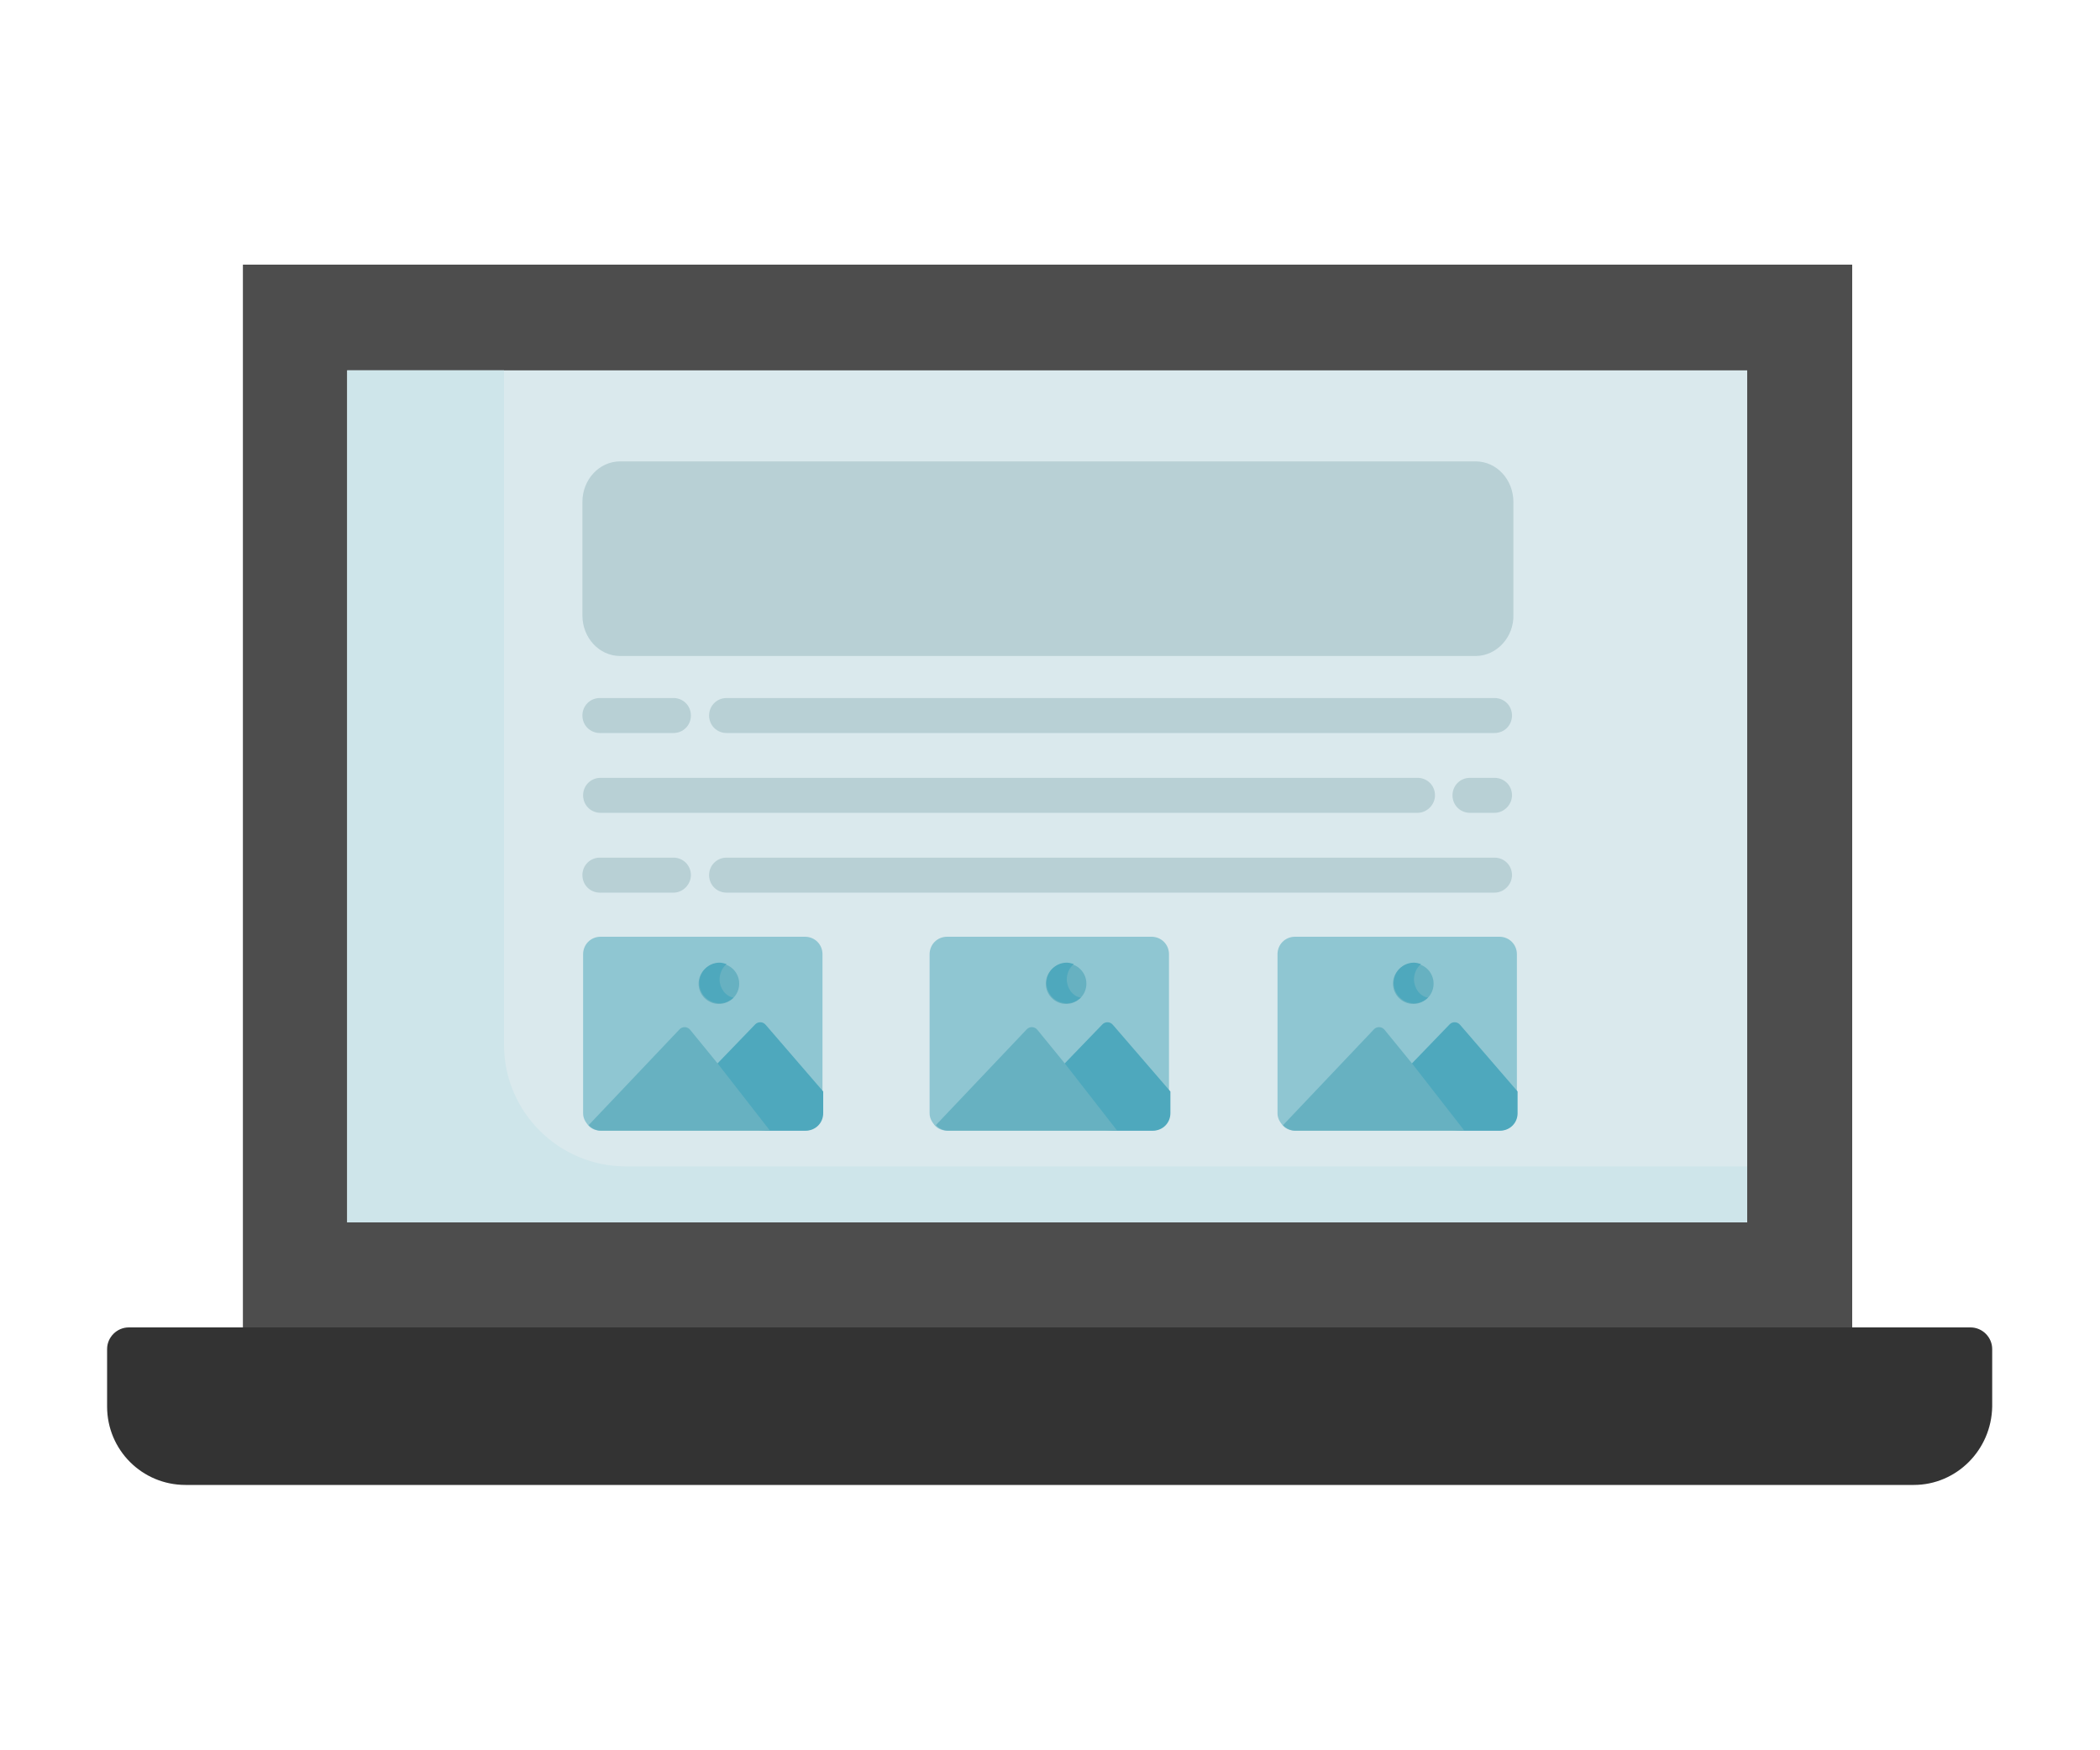 <?xml version="1.0" encoding="utf-8"?>
<!-- Generator: Adobe Illustrator 23.0.1, SVG Export Plug-In . SVG Version: 6.00 Build 0)  -->
<svg version="1.1" id="Capa_1" xmlns="http://www.w3.org/2000/svg" xmlns:xlink="http://www.w3.org/1999/xlink" x="0px" y="0px"
	 viewBox="0 0 300 250" style="enable-background:new 0 0 300 250;" xml:space="preserve">
<style type="text/css">
	.st0{fill:#4D4D4D;}
	.st1{fill:#DAE9ED;}
	.st2{fill:#333333;}
	.st3{fill:#CEE5EA;}
	.st4{fill:#B8D0D5;}
	.st5{fill:#8FC6D2;}
	.st6{fill:#4EA8BD;}
	.st7{fill:#67B1C1;}
</style>
<path class="st0" d="M34.7,139.4v56h229.9V84V37.8h-42.7H86.2H34.7V139.4z"/>
<path class="st1" d="M49.6,135.6v39h200V81.3V52.9h-27.2H86.2H49.6V135.6z"/>
<path class="st2" d="M273.4,212.1H26.5c-6.2,0-11.2-5-11.2-11.2v-8.2c0-1.7,1.4-3.1,3.1-3.1h263.1c1.7,0,3.1,1.4,3.1,3.1v8.2
	C284.5,207.1,279.5,212.1,273.4,212.1L273.4,212.1z"/>
<path class="st3" d="M72,149.2V52.9H49.6v82.7v39h199.9c0-0.2,0.1-0.4,0.1-0.5v-7.5H89.4C79.9,166.6,72,158.9,72,149.2z"/>
<g>
	<path class="st4" d="M210.8,93.7H88.6c-3,0-5.4-2.6-5.4-5.8V71.7c0-3.2,2.4-5.8,5.4-5.8h122.2c3,0,5.4,2.6,5.4,5.8v16.1
		C216.3,91,213.8,93.7,210.8,93.7z"/>
</g>
<g>
	<path class="st4" d="M96.2,104.7H85.7c-1.4,0-2.5-1.1-2.5-2.5c0-1.4,1.1-2.5,2.5-2.5h10.5c1.4,0,2.5,1.1,2.5,2.5
		C98.7,103.6,97.6,104.7,96.2,104.7z"/>
	<path class="st4" d="M213.5,104.7H103.8c-1.4,0-2.5-1.1-2.5-2.5c0-1.4,1.1-2.5,2.5-2.5h109.7c1.4,0,2.5,1.1,2.5,2.5
		C216,103.6,214.9,104.7,213.5,104.7z"/>
	<path class="st4" d="M96.2,127.5H85.7c-1.4,0-2.5-1.1-2.5-2.5c0-1.4,1.1-2.5,2.5-2.5h10.5c1.4,0,2.5,1.1,2.5,2.5
		C98.7,126.3,97.6,127.5,96.2,127.5z"/>
	<g>
		<path class="st4" d="M213.5,127.5H103.8c-1.4,0-2.5-1.1-2.5-2.5c0-1.4,1.1-2.5,2.5-2.5h109.7c1.4,0,2.5,1.1,2.5,2.5
			C216,126.3,214.9,127.5,213.5,127.5z"/>
		<path class="st4" d="M213.5,116.1H210c-1.4,0-2.5-1.1-2.5-2.5c0-1.4,1.1-2.5,2.5-2.5h3.5c1.4,0,2.5,1.1,2.5,2.5
			C216,114.9,214.9,116.1,213.5,116.1z"/>
		<path class="st4" d="M202.5,116.1H85.8c-1.4,0-2.5-1.1-2.5-2.5c0-1.4,1.1-2.5,2.5-2.5h116.7c1.4,0,2.5,1.1,2.5,2.5
			C205,114.9,203.9,116.1,202.5,116.1z"/>
	</g>
</g>
<g>
	<path class="st5" d="M117.4,155.9v3.1c0,1.4-1.1,2.5-2.5,2.5h-5.6H85.8c-0.7,0-1.4-0.3-1.8-0.8c-0.4-0.5-0.7-1-0.7-1.7v-22.7
		c0-1.4,1.1-2.5,2.5-2.5h29.2c1.4,0,2.5,1.1,2.5,2.5V155.9z"/>
	<path class="st6" d="M109.4,146.4c-0.4-0.5-1.1-0.5-1.5-0.1l-5.5,5.7l0.2,8.9l6.9,0.6h5.6c1.4,0,2.5-1.1,2.5-2.5v-3.1L109.4,146.4z
		"/>
	<path class="st7" d="M110,161.5H85.9c-0.7,0-1.4-0.3-1.8-0.8l13-13.7c0.4-0.4,1.1-0.4,1.5,0.1l4,4.9L110,161.5z"/>
	<circle class="st7" cx="102.7" cy="140.5" r="2.9"/>
	<path class="st6" d="M102.8,139.9c0-0.9,0.4-1.7,1-2.2c-0.3-0.1-0.7-0.2-1-0.2c-1.6,0-2.9,1.3-2.9,2.9c0,1.6,1.3,2.9,2.9,2.9
		c0.8,0,1.4-0.3,2-0.8C103.6,142.3,102.8,141.1,102.8,139.9z"/>
</g>
<g>
	<path class="st5" d="M167,155.9v3.1c0,1.4-1.1,2.5-2.5,2.5h-5.6h-23.6c-0.7,0-1.4-0.3-1.8-0.8c-0.4-0.5-0.7-1-0.7-1.7v-22.7
		c0-1.4,1.1-2.5,2.5-2.5h29.2c1.4,0,2.5,1.1,2.5,2.5V155.9z"/>
	<path class="st6" d="M159,146.4c-0.4-0.5-1.1-0.5-1.5-0.1L152,152l0.2,8.9l6.9,0.6h5.6c1.4,0,2.5-1.1,2.5-2.5v-3.1L159,146.4z"/>
	<path class="st7" d="M159.6,161.5h-24.1c-0.7,0-1.4-0.3-1.8-0.8l13-13.7c0.4-0.4,1.1-0.4,1.5,0.1l4,4.9L159.6,161.5z"/>
	<circle class="st7" cx="152.3" cy="140.5" r="2.9"/>
	<path class="st6" d="M152.4,139.9c0-0.9,0.4-1.7,1-2.2c-0.3-0.1-0.7-0.2-1-0.2c-1.6,0-2.9,1.3-2.9,2.9c0,1.6,1.3,2.9,2.9,2.9
		c0.8,0,1.4-0.3,2-0.8C153.2,142.3,152.4,141.1,152.4,139.9z"/>
</g>
<g>
	<path class="st5" d="M216.6,155.9v3.1c0,1.4-1.1,2.5-2.5,2.5h-5.6H185c-0.7,0-1.4-0.3-1.8-0.8c-0.4-0.5-0.7-1-0.7-1.7v-22.7
		c0-1.4,1.1-2.5,2.5-2.5h29.2c1.4,0,2.5,1.1,2.5,2.5V155.9z"/>
	<path class="st6" d="M208.6,146.4c-0.4-0.5-1.1-0.5-1.5-0.1l-5.5,5.7l0.2,8.9l6.9,0.6h5.6c1.4,0,2.5-1.1,2.5-2.5v-3.1L208.6,146.4z
		"/>
	<path class="st7" d="M209.2,161.5h-24.1c-0.7,0-1.4-0.3-1.8-0.8l13-13.7c0.4-0.4,1.1-0.4,1.5,0.1l4,4.9L209.2,161.5z"/>
	<circle class="st7" cx="201.9" cy="140.5" r="2.9"/>
	<path class="st6" d="M202,139.9c0-0.9,0.4-1.7,1-2.2c-0.3-0.1-0.7-0.2-1-0.2c-1.6,0-2.9,1.3-2.9,2.9c0,1.6,1.3,2.9,2.9,2.9
		c0.8,0,1.4-0.3,2-0.8C202.8,142.3,202,141.1,202,139.9z"/>
</g>
</svg>
